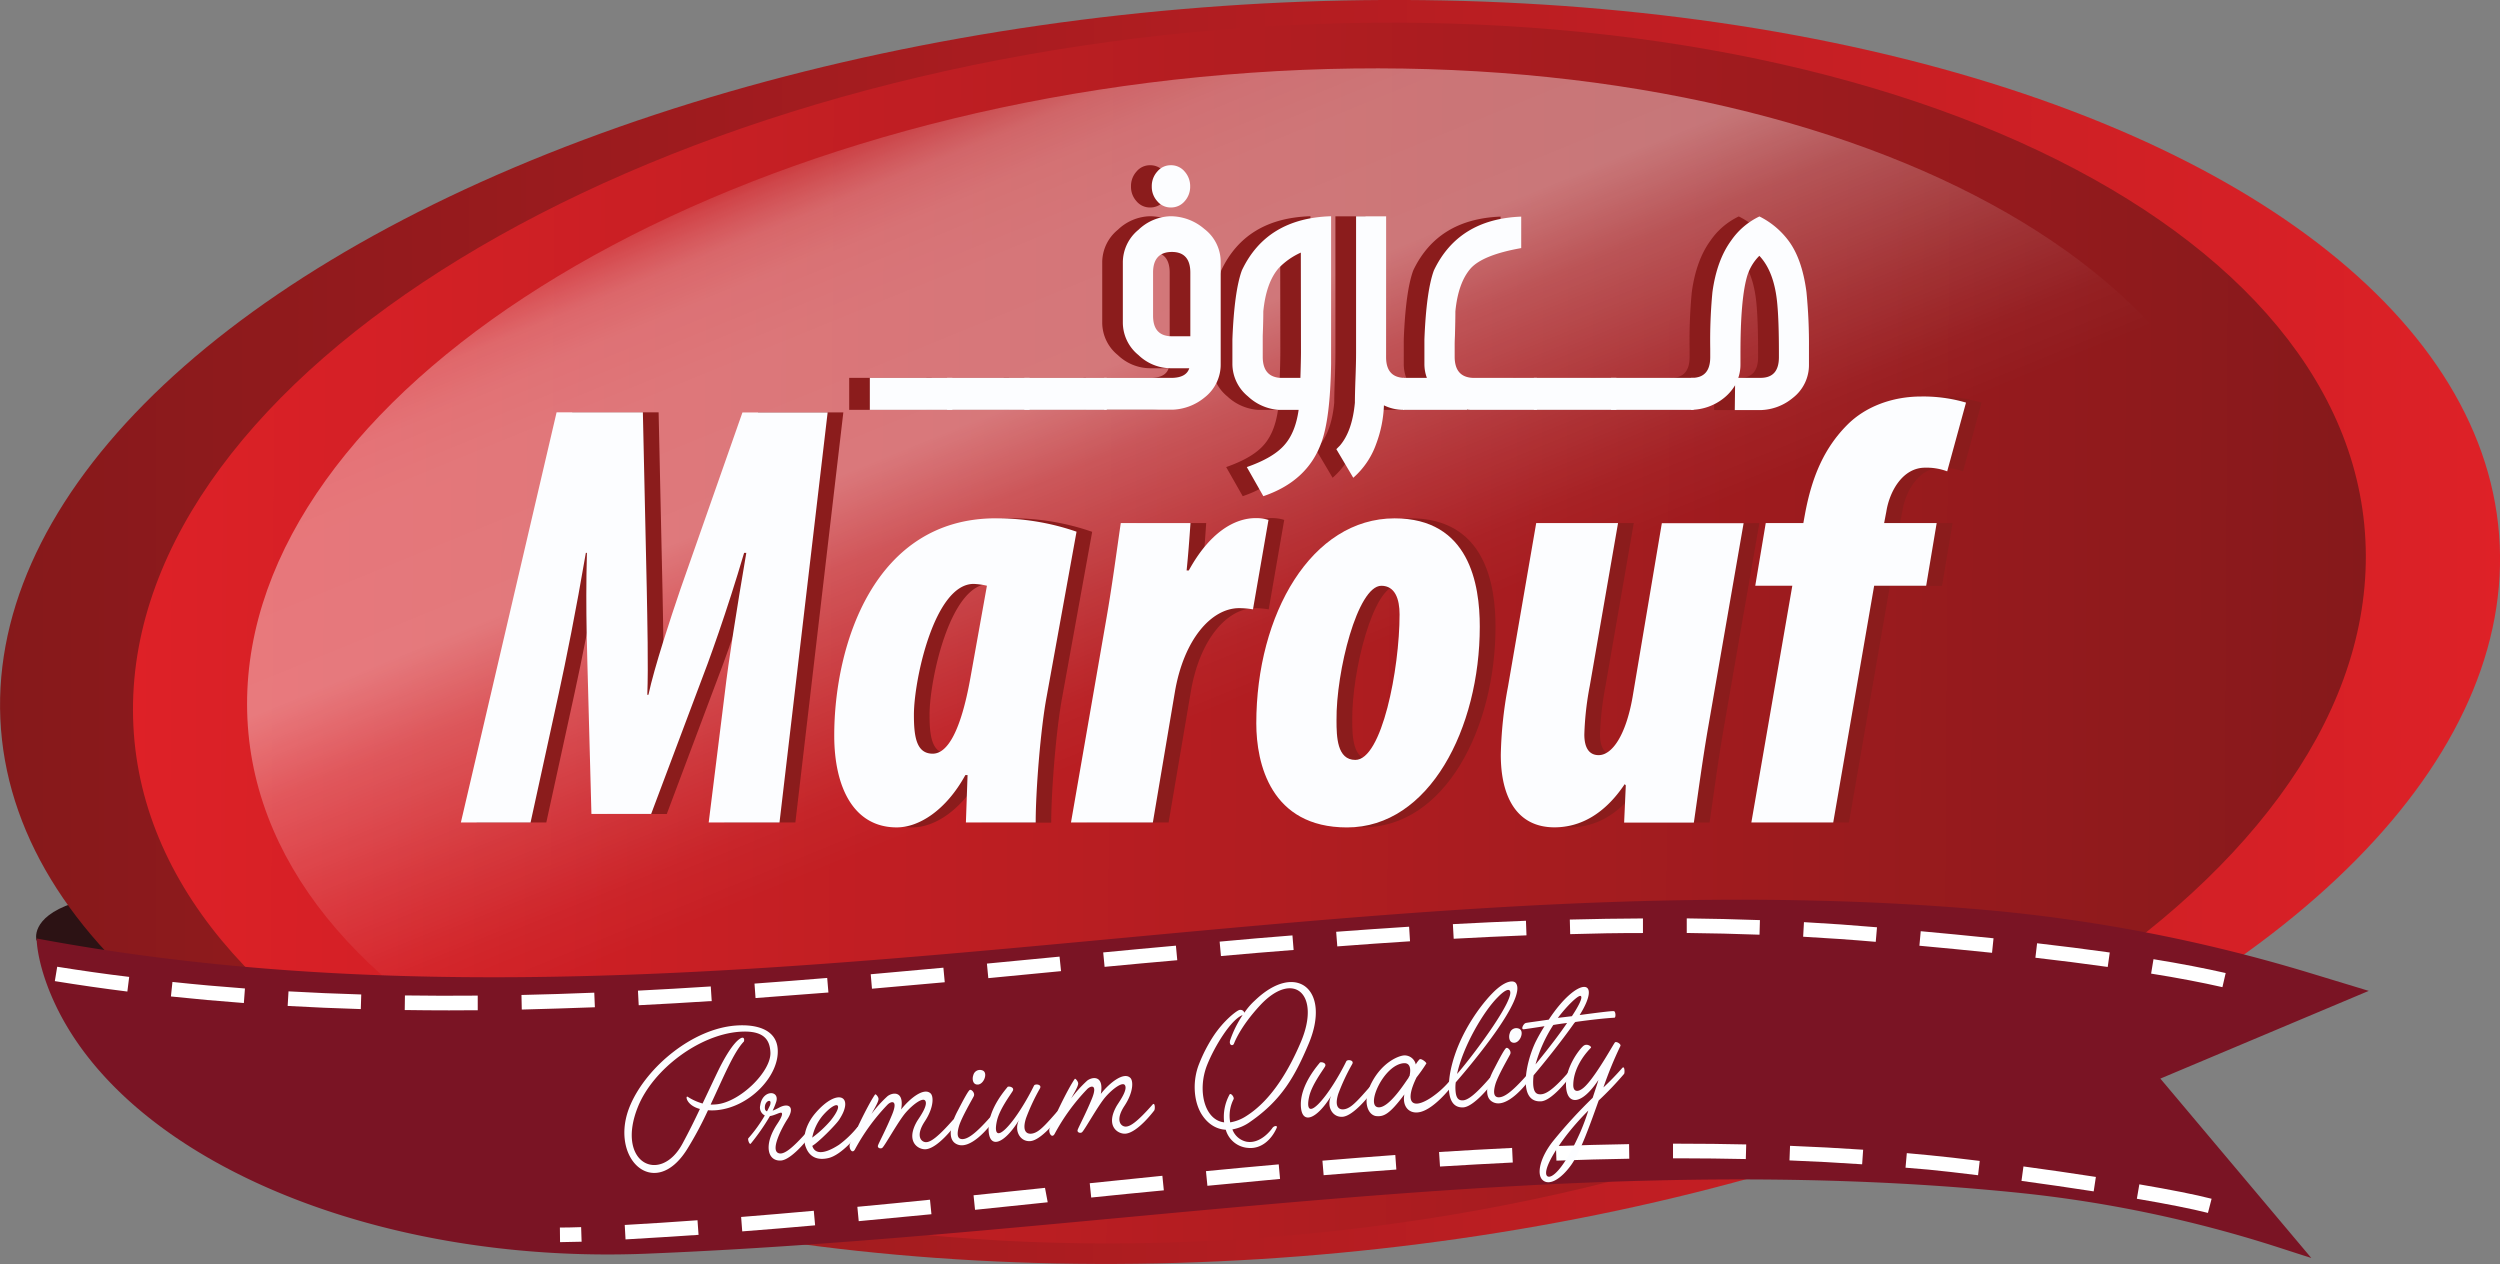 <?xml version="1.0" encoding="UTF-8"?> <svg xmlns="http://www.w3.org/2000/svg" xmlns:xlink="http://www.w3.org/1999/xlink" viewBox="0 0 738.64 373.48"><rect x="0" y="0" width="738.64" height="373.48" fill="#808080" stroke="none"/><defs><style>.cls-1{fill:#2c1214;}.cls-2{fill:url(#linear-gradient);}.cls-3{fill:url(#linear-gradient-2);}.cls-4{fill:url(#linear-gradient-3);}.cls-5{fill:#8b1c1c;}.cls-6{fill:#fcfdff;}.cls-7{fill:#7a1424;}.cls-8{fill:#fff;}</style><linearGradient id="linear-gradient" x1="0.01" y1="186.55" x2="738.63" y2="186.92" gradientTransform="translate(15.62 -28.13) rotate(4.46)" gradientUnits="userSpaceOnUse"><stop offset="0" stop-color="#86191b"></stop><stop offset="1" stop-color="#de2127"></stop></linearGradient><linearGradient id="linear-gradient-2" x1="39.37" y1="185.23" x2="698.82" y2="188.84" gradientUnits="userSpaceOnUse"><stop offset="0" stop-color="#de2127"></stop><stop offset="1" stop-color="#86191b"></stop></linearGradient><linearGradient id="linear-gradient-3" x1="297.47" y1="12.08" x2="534.41" y2="590.85" gradientUnits="userSpaceOnUse"><stop offset="0" stop-color="#fff" stop-opacity="0"></stop><stop offset="0.01" stop-color="#fff" stop-opacity="0.06"></stop><stop offset="0.02" stop-color="#fff" stop-opacity="0.17"></stop><stop offset="0.03" stop-color="#fff" stop-opacity="0.25"></stop><stop offset="0.04" stop-color="#fff" stop-opacity="0.32"></stop><stop offset="0.06" stop-color="#fff" stop-opacity="0.37"></stop><stop offset="0.09" stop-color="#fff" stop-opacity="0.39"></stop><stop offset="0.16" stop-color="#fff" stop-opacity="0.4"></stop><stop offset="0.2" stop-color="#fff" stop-opacity="0.25"></stop><stop offset="0.26" stop-color="#fff" stop-opacity="0.11"></stop><stop offset="0.3" stop-color="#fff" stop-opacity="0.03"></stop><stop offset="0.33" stop-color="#fff" stop-opacity="0"></stop></linearGradient></defs><g id="Layer_2" data-name="Layer 2"><g id="Layer_1-2" data-name="Layer 1"><path class="cls-1" d="M10.77,277.76S3,251.27,120.07,270.05c87.72,14.08,129.16,2.08,129.16,2.08l43,40.45L149.73,332.81H52.5Z"></path><ellipse class="cls-2" cx="369.32" cy="186.74" rx="370.16" ry="185.05" transform="translate(-13.39 29.26) rotate(-4.46)"></ellipse><path class="cls-3" d="M699,164.13c.32,98.47-146.39,188.76-328.27,201.7-182.56,13-331.21-56.85-331.44-156S187.24,20.41,369.7,8.09C551.5-4.19,698.64,65.68,699,164.13Z"></path><path class="cls-4" d="M665.22,165.84c.28,91.1-131.42,174.63-294.71,186.59C206.63,364.44,73.18,299.85,73,208.14S205.84,32.89,369.64,21.49C532.84,10.14,664.94,74.77,665.22,165.84Z"></path><path class="cls-5" d="M214,243l4.74-38.12c1.14-9.71,3.43-24.27,6.37-41.53h-.65c-5.07,17.26-10.46,32.18-13.4,39.73L197,240.51H179.39l-1-37.4c-.17-7.37-.82-22.47-.33-39.73h-.33c-2.94,17.26-5.88,31.82-8,41.53L161.41,243H140.82l28.27-121.18h25.5L195.73,174c.17,8.81.49,23,.17,31.28h.32C198,197,202.6,183,205.7,174L224,121.85h25.17L235,243Z"></path><path class="cls-5" d="M290,243q.24-7,.49-14h-.65c-5.72,10.43-13.73,15.46-20.27,15.46-12.75,0-18.47-11.86-18.47-27.14,0-26.79,11.77-64.19,47.72-64.19a72.31,72.31,0,0,1,23.87,4l-8.83,48.72c-1.8,9.53-3.27,27.69-3.27,37.22Zm6.21-69.94a20.81,20.81,0,0,0-3.92-.54c-11.61,0-17.65,28.41-17.65,38.65,0,6.3.65,11.51,5.55,11.51,4.42,0,8.34-6.83,11.12-22.29Z"></path><path class="cls-5" d="M321.08,243l10.46-60.23c1.63-9.35,2.94-19.24,4.25-28.23h20.59c-.32,4.68-.65,9.35-1.14,14h.65c6.21-11.33,13.57-15.47,19.78-15.47a12,12,0,0,1,3.76.54l-4.58,26.43a25.14,25.14,0,0,0-4.09-.36c-8.17,0-16.34,9.17-18.95,24.81L345.27,243Z"></path><path class="cls-5" d="M441.86,185.14c0,30-14.88,59.32-39.23,59.32-22.55,0-26.8-18.87-26.8-30.74,0-32.36,16.34-60.59,40.86-60.59C438.75,153.13,441.86,172.55,441.86,185.14Zm-42.33,27.68c0,4.86.16,11.69,5.55,11.69,7.85,0,13.08-26.79,13.08-43,0-4.49-1.31-8.45-5.4-8.45C405.74,173.09,399.36,198.44,399.53,212.82Z"></path><path class="cls-5" d="M519.81,154.57,509.35,214.8c-1.63,9.35-2.94,19.24-4.25,28.23H484.51l.49-11-.33-.36c-5.88,8.81-13.07,12.76-20.75,12.76-11.12,0-15.86-9-15.86-21.39a120.45,120.45,0,0,1,2.13-20.14l8.33-48.36h24.19l-8.33,48A90.09,90.09,0,0,0,472.74,217c0,3.77,1.31,6.11,4.25,6.11,3.92,0,8-5.75,10-17.08l8.66-51.42Z"></path><path class="cls-5" d="M522.1,243l12.09-69.94h-11l3.11-18.52h11.11l.49-2.69c2-10.79,5.56-19.42,12.59-26.43,5.23-5.21,13.07-8.27,21.73-8.27a44.41,44.41,0,0,1,13.24,1.8L580,139.29a17.35,17.35,0,0,0-6.53-1.08c-6.54,0-10.46,6.84-11.44,12.95l-.66,3.41h15.53l-3.11,18.52H558.38L546.29,243Z"></path><path class="cls-6" d="M209.39,243l4.74-38.12c1.14-9.71,3.43-24.27,6.37-41.53h-.65c-5.07,17.26-10.46,32.18-13.4,39.73l-14.06,37.4H174.74l-1-37.4c-.16-7.37-.82-22.47-.33-39.73h-.32c-2.94,17.26-5.89,31.82-8,41.53L156.76,243H136.17l28.28-121.18h25.49L191.09,174c.16,8.81.49,23,.16,31.28h.33C193.37,197,198,183,201.06,174l18.3-52.14h25.17L230.31,243Z"></path><path class="cls-6" d="M285.38,243q.25-7,.49-14h-.65c-5.72,10.43-13.73,15.46-20.27,15.46-12.75,0-18.47-11.86-18.47-27.14,0-26.79,11.77-64.18,47.73-64.18a72.32,72.32,0,0,1,23.86,3.95l-8.83,48.72C307.45,215.35,306,233.51,306,243Zm6.21-69.94a20.7,20.7,0,0,0-3.92-.54c-11.6,0-17.65,28.41-17.65,38.65,0,6.3.65,11.51,5.56,11.51,4.41,0,8.33-6.83,11.11-22.29Z"></path><path class="cls-6" d="M316.43,243l10.46-60.23c1.64-9.35,2.94-19.24,4.25-28.23h20.6c-.33,4.68-.66,9.35-1.15,14h.65c6.22-11.33,13.57-15.46,19.78-15.46a12,12,0,0,1,3.76.54l-4.58,26.42a24.9,24.9,0,0,0-4.08-.36c-8.17,0-16.35,9.17-19,24.81L340.62,243Z"></path><path class="cls-6" d="M437.21,185.15c0,30-14.87,59.32-39.22,59.32-22.56,0-26.81-18.87-26.81-30.74,0-32.36,16.35-60.58,40.86-60.58C434.1,153.15,437.21,172.56,437.21,185.15Zm-42.33,27.68c0,4.86.16,11.69,5.56,11.69,7.84,0,13.07-26.79,13.07-43,0-4.49-1.31-8.45-5.39-8.45C401.09,173.1,394.72,198.45,394.88,212.83Z"></path><path class="cls-6" d="M515.16,154.58,504.7,214.81c-1.63,9.35-2.94,19.24-4.24,28.23h-20.6l.49-11-.32-.36c-5.89,8.81-13.08,12.76-20.76,12.76-11.11,0-15.85-9-15.85-21.39a120.45,120.45,0,0,1,2.12-20.14l8.34-48.36h24.18l-8.33,48A89.7,89.7,0,0,0,468.1,217c0,3.77,1.3,6.11,4.24,6.11,3.93,0,8-5.75,10-17.08L491,154.58Z"></path><path class="cls-6" d="M517.45,243l12.1-69.94H518.6l3.1-18.52h11.11l.49-2.69c2-10.79,5.56-19.42,12.59-26.43,5.23-5.21,13.07-8.27,21.74-8.27a44.52,44.52,0,0,1,13.24,1.8l-5.56,20.31a17.41,17.41,0,0,0-6.54-1.08c-6.54,0-10.46,6.84-11.44,12.95l-.65,3.41H572.2l-3.1,18.52H553.73L541.64,243Z"></path><path class="cls-5" d="M275.27,121.09H250.9v-9.45h24.37Z"></path><path class="cls-5" d="M298.09,121.09H273.72v-9.45h24.37Z"></path><path class="cls-5" d="M320.91,121.09H296.54v-9.45h24.37Z"></path><path class="cls-5" d="M320.13,111.64h20.32q4-.18,4.83-2.84h-5.56a13.86,13.86,0,0,1-9.45-3.89,12.38,12.38,0,0,1-4.61-9.64V77.53a12.46,12.46,0,0,1,4.61-9.64,14.25,14.25,0,0,1,9.45-4,15.31,15.31,0,0,1,10,3.75,12.22,12.22,0,0,1,4.84,9.87v30a12.28,12.28,0,0,1-4.75,9.92,15.79,15.79,0,0,1-9.32,3.61H320.13ZM339.8,48.82a5.19,5.19,0,0,1,4.06,1.85,6.43,6.43,0,0,1,1.64,4.41,6.36,6.36,0,0,1-1.64,4.39,5.23,5.23,0,0,1-4.06,1.83,5.12,5.12,0,0,1-4-1.83,6.32,6.32,0,0,1-1.64-4.39,6.38,6.38,0,0,1,1.64-4.41A5.08,5.08,0,0,1,339.8,48.82Zm5.79,31.7c0-4-1.82-6.08-5.44-6.08s-5.57,2-5.57,6.08V93.28q0,6.07,5.57,6.07h5.44Z"></path><path class="cls-5" d="M377.59,121.09h-6a14.76,14.76,0,0,1-9-4,12.42,12.42,0,0,1-4.57-9.63v-2.18c0-.86,0-1.7,0-2.52s0-1.68,0-2.47q.56-14.28,2.8-20.4,7.29-15.42,26.36-16v43.65q-.26,16.18-2.89,23.26-4.09,11.38-17.12,15.8L362.28,138q7.85-2.74,11.13-6.55Q376.65,127.79,377.59,121.09Zm.65-46.46a21.07,21.07,0,0,0-6.6,4.65Q368,83.56,367.16,92q0,2.52-.18,7.26c0,.95,0,1.83,0,2.66v3.46q0,6,5.26,6.26h5.87q.17-5.11.17-7.59Z"></path><path class="cls-5" d="M403.44,105.52c0,4,1.76,6,5.3,6.12v9.45h-.17a13.12,13.12,0,0,1-5.78-1.33,35.92,35.92,0,0,1-2.25,11.29,23.85,23.85,0,0,1-6.81,10.11l-5-8.45c.35-.34.68-.69,1-1,2.44-2.82,3.94-7,4.48-12.72,0-1.64.06-4.09.18-7.33s.17-5.69.17-7.33V63.91h8.89Z"></path><path class="cls-5" d="M428.33,121.09a4.83,4.83,0,0,1-1-.1v.1H408.48v-9.45h7a11.64,11.64,0,0,1-.73-4.17v-2.18c0-.86,0-1.7,0-2.52s0-1.68,0-2.47q.56-14.28,2.8-20.4,7.24-15.18,25.8-15.9v9.3q-11.31,2-14.93,6-3.71,4.27-4.53,12.72,0,2.52-.13,7.26c-.05.95-.08,1.83-.08,2.66v3.46q0,6,5.3,6.26h19v9.45Z"></path><path class="cls-5" d="M471.47,121.09H447.09v-9.45h24.38Z"></path><path class="cls-5" d="M494.29,121.09H469.91v-9.45h24.38Z"></path><path class="cls-5" d="M506.54,113.83a14.12,14.12,0,0,1-3.15,3.65,15.78,15.78,0,0,1-9.88,3.61v-9.45h.26q5.43,0,5.43-6.12V103a149.47,149.47,0,0,1,.65-16.7q1.29-9.45,5.57-15.28a21.14,21.14,0,0,1,8.32-7.07,24.14,24.14,0,0,1,8.46,7q4.14,5.41,5.43,15.33a154.34,154.34,0,0,1,.74,16.75v4.6a12.28,12.28,0,0,1-4.75,9.92,15.52,15.52,0,0,1-9.49,3.61h-7.68Zm.95-2.19H514c3.62,0,5.44-2,5.44-6.12v-1.47q0-9.1-.48-14.23-.86-9.54-5.3-14.24A14.3,14.3,0,0,0,510,82q-1.86,6.75-1.86,22.26v3.27A12.3,12.3,0,0,1,507.49,111.64Z"></path><path class="cls-6" d="M281.37,121.09H257v-9.45h24.38Z"></path><path class="cls-6" d="M304.19,121.09H279.82v-9.45h24.37Z"></path><path class="cls-6" d="M327,121.09H302.64v-9.45H327Z"></path><path class="cls-6" d="M326.23,111.64h20.32q4-.18,4.83-2.84h-5.56a13.86,13.86,0,0,1-9.45-3.89,12.39,12.39,0,0,1-4.62-9.64V77.53a12.47,12.47,0,0,1,4.62-9.64,14.25,14.25,0,0,1,9.45-4,15.31,15.31,0,0,1,10,3.75,12.22,12.22,0,0,1,4.84,9.87v30a12.28,12.28,0,0,1-4.75,9.92,15.79,15.79,0,0,1-9.32,3.61H326.23ZM345.9,48.82A5.19,5.19,0,0,1,350,50.67a6.43,6.43,0,0,1,1.64,4.41A6.36,6.36,0,0,1,350,59.47a5.23,5.23,0,0,1-4.06,1.83,5.12,5.12,0,0,1-4-1.83,6.32,6.32,0,0,1-1.64-4.39,6.38,6.38,0,0,1,1.64-4.41A5.08,5.08,0,0,1,345.9,48.82Zm5.79,31.7c0-4-1.82-6.08-5.44-6.08s-5.57,2-5.57,6.08V93.28q0,6.07,5.57,6.07h5.44Z"></path><path class="cls-6" d="M383.69,121.09h-6a14.76,14.76,0,0,1-9-4,12.42,12.42,0,0,1-4.57-9.63v-2.18c0-.86,0-1.7,0-2.52s0-1.68,0-2.47q.56-14.28,2.8-20.4,7.29-15.42,26.36-16v43.65q-.25,16.18-2.89,23.26-4.1,11.38-17.13,15.8L368.38,138q7.85-2.74,11.13-6.55Q382.75,127.79,383.69,121.09Zm.65-46.46a21.07,21.07,0,0,0-6.6,4.65q-3.66,4.27-4.49,12.72c0,1.68-.05,4.1-.17,7.26,0,.95,0,1.83,0,2.66v3.46q0,6,5.26,6.26h5.87q.16-5.11.17-7.59Z"></path><path class="cls-6" d="M409.53,105.52q0,5.94,5.31,6.12v9.45h-.17a13.12,13.12,0,0,1-5.78-1.33,35.92,35.92,0,0,1-2.25,11.29,23.85,23.85,0,0,1-6.81,10.11l-5-8.45c.35-.34.68-.69,1-1,2.44-2.82,3.94-7,4.48-12.72,0-1.64.06-4.09.18-7.33s.17-5.69.17-7.33V63.91h8.88Z"></path><path class="cls-6" d="M434.43,121.09a4.83,4.83,0,0,1-1-.1v.1H414.58v-9.45h7a11.64,11.64,0,0,1-.73-4.17v-2.18c0-.86,0-1.7,0-2.52s0-1.68,0-2.47q.56-14.28,2.8-20.4,7.25-15.18,25.8-15.9v9.3q-11.31,2-14.93,6Q430.81,83.56,430,92q0,2.52-.13,7.26c-.05.95-.08,1.83-.08,2.66v3.46q0,6,5.3,6.26h19v9.45Z"></path><path class="cls-6" d="M477.57,121.09H453.19v-9.45h24.38Z"></path><path class="cls-6" d="M500.39,121.09H476v-9.45h24.38Z"></path><path class="cls-6" d="M512.64,113.83a14.12,14.12,0,0,1-3.15,3.65,15.78,15.78,0,0,1-9.88,3.61v-9.45h.26q5.43,0,5.43-6.12V103a149.47,149.47,0,0,1,.65-16.7q1.29-9.45,5.57-15.28a21.14,21.14,0,0,1,8.32-7.07,24.14,24.14,0,0,1,8.46,7q4.14,5.41,5.43,15.33a157,157,0,0,1,.74,16.75v4.6a12.28,12.28,0,0,1-4.75,9.92,15.52,15.52,0,0,1-9.49,3.61h-7.68Zm1-2.19h6.51c3.62,0,5.44-2,5.44-6.12v-1.47q0-9.1-.48-14.23-.85-9.54-5.3-14.24A14.3,14.3,0,0,0,516.09,82q-1.86,6.75-1.86,22.26v3.27A12.3,12.3,0,0,1,513.59,111.64Z"></path><path class="cls-7" d="M699.86,292.76l-17.77-5.4a474.61,474.61,0,0,0-97-18.65C393.66,252.29,202.24,313,10.82,277.28v0c0,.54.12,6.91,4.33,16.84C35.47,342.07,109.9,373.67,191,370.41c135-5.43,269.89-31.71,404.84-18.05a374.69,374.69,0,0,1,77.74,16.32c5.33,1.73,9.31,3,9.31,3l-44.6-53Z"></path><path class="cls-8" d="M165.47,367l-.05-4.31c2.08,0,4.18-.06,6.28-.13l.14,4.31C169.71,366.9,167.58,366.94,165.47,367Zm19.35-.77-.24-4.31q10.72-.6,21.5-1.39l.31,4.31Q195.58,365.57,184.82,366.19Zm34.48-2.37-.33-4.3q10.74-.86,21.47-1.83l.39,4.3Q230.08,363,219.3,363.82Zm34.42-3-.41-4.3q10.77-1,21.46-2.1l.43,4.29Q264.49,359.77,253.72,360.8Zm398.63-2.5c-4.77-1.21-11.84-2.61-21-4.18l.73-4.26c9.28,1.59,16.46,3,21.35,4.26Zm-364.27-.91-.44-4.3,21.11-2.19.8,4.26Zm34.33-3.57-.44-4.29q10.69-1.11,21.46-2.2l.43,4.3Q333.11,352.71,322.41,353.82ZM618.59,352c-7.1-1.1-14.42-2.16-21.33-3.1l.58-4.27c6.94.94,14.28,2,21.4,3.1Zm-261.86-1.69-.42-4.29q10.74-1.05,21.5-2l.39,4.3Q367.44,349.3,356.73,350.35Zm227.7-3.08c-5.76-.71-10.81-1.29-14.65-1.66L563,345l.38-4.3q3.39.3,6.77.63c3.87.37,9,.95,14.77,1.67Zm-193.35,0-.36-4.3q10.75-.9,21.53-1.68l.31,4.3Q401.8,346.32,391.08,347.22Zm34.38-2.56-.28-4.3q10.79-.69,21.58-1.21l.2,4.31Q436.21,344,425.46,344.66ZM550.18,344c-7-.48-14.26-.87-21.47-1.15l.17-4.31c7.26.28,14.52.67,21.6,1.15Zm-90.32-1.08-.15-4.31q10.82-.39,21.61-.57l.06,4.31Q470.64,342.53,459.86,342.92Zm55.95-.47c-6.43-.14-12.95-.21-19.6-.22H494.3l0-4.32h1.93q10,0,19.7.22Z"></path><path class="cls-8" d="M132.68,298.52q-6.65,0-13.1-.1l.06-4.31c7.1.1,14.35.12,21.51.05l0,4.32C138.35,298.5,135.52,298.52,132.68,298.52Zm21.48-.24-.09-4.31q10.76-.24,21.51-.68l.18,4.31Q164.95,298,154.16,298.28Zm-47.56-.14c-7.29-.22-14.56-.53-21.61-.93l.25-4.31c7,.4,14.23.71,21.49.92ZM188.71,297l-.22-4.31q10.77-.54,21.51-1.24l.28,4.31Q199.51,296.46,188.71,297Zm-116.66-.65c-7.22-.54-14.47-1.19-21.55-1.94l.45-4.29c7,.75,14.24,1.4,21.42,1.93ZM669.23,295l1-4.18Zm-446-.09-.31-4.3q10.75-.78,21.48-1.67l.36,4.3Q234,294.1,223.21,294.88Zm-185.6-1.95c-7.18-.9-14.39-1.94-21.43-3.08l.7-4.25c7,1.12,14.13,2.15,21.27,3Zm220-.81-.37-4.3q10.77-.94,21.47-1.94l.4,4.3Q268.42,291.17,257.64,292.12Zm399-.49c-6.11-1.39-13.2-2.75-21.07-4l.7-4.26c8,1.3,15.13,2.68,21.33,4.09ZM292,289l-.41-4.3,21.46-2.06.44,4.29Zm34.36-3.31-.41-4.29c7.14-.68,14.3-1.37,21.48-2l.4,4.3Q337.09,284.63,326.39,285.66Zm296.38,0c-7.07-1-14.28-1.9-21.37-2.72l.5-4.28c7.12.82,14.37,1.73,21.47,2.73Zm-262-3.18-.39-4.3q10.74-1,21.51-1.84l.35,4.3Q371.46,281.5,360.74,282.47Zm227.82-1c-7.59-.79-14.86-1.48-21.46-2.09l.39-4.29c6.62.61,13.91,1.3,21.51,2.09Zm-193.45-1.9-.33-4.31q10.77-.81,21.55-1.5l.27,4.31Q405.85,278.79,395.11,279.62Zm159.09-1.34c-7-.61-14.24-1.11-21.45-1.51l.24-4.31c7.25.4,14.51.91,21.58,1.52Zm-124.7-.92-.24-4.31q10.8-.58,21.59-1l.16,4.31Q440.26,276.77,429.5,277.36Zm90.36-1.19c-7-.26-14.23-.43-21.5-.51l0-4.31c7.31.08,14.59.25,21.62.51ZM463.92,276l-.11-4.31q10.81-.28,21.61-.33l0,4.31Q474.7,275.66,463.92,276Z"></path><path class="cls-6" d="M203,339.57c-9.79,15.61-23.53,2.34-16.69-13.25,4.89-11.19,18.31-22.32,31-23.31,5.93-.46,12,1,12.46,6.88.62,7.95-8.4,17.37-18.24,18.14-.84.06-1.63.05-2.35,0A105.09,105.09,0,0,1,203,339.57Zm16.72-31.78c-3,3.19-6,10.56-9.76,18.56a13.34,13.34,0,0,0,1.76-.07c7-.68,16.27-9.84,15.9-15.43-.19-3.3-1.56-6.58-9.24-6-11.85.92-25.35,11.05-29.86,22.07-6.76,16.67,6.53,23.2,13.11,11,1.83-3.38,3.59-6.91,5.16-10.27-4-1.06-4.37-4-3.62-3.61a16.17,16.17,0,0,0,4.41,2c1.86-3.89,3.49-7.4,4.84-10.17,4-8,6.18-9.06,6.75-9.25C220.1,306.4,219.87,307.64,219.75,307.79Z"></path><path class="cls-6" d="M229.57,332.17c1.24-1.82,1.73-3,1.38-3.35s-2,.73-3.46.92a65.47,65.47,0,0,1-5.66,8.15c-.42.47-1-1.36-.71-1.6a42.55,42.55,0,0,0,4.85-6.72,2.62,2.62,0,0,1-1.35-3c.62-4.59,5.67-4.55,4.76-1.16a21,21,0,0,1-1.1,2.75,20.36,20.36,0,0,0,2.09-1c2.71-1.36,4.64-.07,2.18,3.65-1.28,2-5.59,9.8-2,10,1.38,0,3.49-1.43,8-6.53.66-.78.69,1.38.46,1.76s-5.24,6.75-8.37,6.85C226.75,343.06,225.59,338.25,229.57,332.17Zm-2-5.9c.52-1.7-1.46-1.11-1.58.7-.07.8.15,1.22.63,1.39C227.11,327.39,227.51,326.64,227.61,326.27Z"></path><path class="cls-6" d="M253.23,333.14c.73-.78.76,1.38.47,1.76s-4.88,6.29-8.94,7.26c-3.28.76-5.53-.36-6.58-3-1.26-2.78-.14-6.9,2.68-10.22,6.66-7.8,11.78-5.1,7,2-1.06,1.53-6,6.53-7.86,7.61.63,2.18,3,2.86,7.91-.33A29.66,29.66,0,0,0,253.23,333.14Zm-7.82-2.06c4.18-5.22,1.87-6.27-2.34-1.47a14.66,14.66,0,0,0-3.1,6.51A32.72,32.72,0,0,0,245.41,331.08Z"></path><path class="cls-6" d="M273.38,325.23c-.67-1.1-3.59,1-5.75,3.47s-6.13,9.7-6.92,10.41c-.43.4-1.57.13-1.3-.69s2.38-4.72,4.2-9.19-.38-3.93-1.46-2.77a60,60,0,0,0-9.59,13.22c-.87,1.43-1.95-.64-1.39-1.84,4.58-10.23,7-14,7.39-14.48.18-.23,1.05.78,1,1.36,0,.86-1.22,2.83-2.08,4.41a36.17,36.17,0,0,1,4.76-5.27c1.61-1.21,5-1.54,4,3.94,2.74-3.46,6.76-6.51,8.67-4.78,1,.85,1,4.24-1.65,8.26-2.87,4.34-1.09,6.14.28,6.18s3.5-1.43,8-6.53c.73-.78.76,1.38.47,1.76s-4.87,6.44-8.38,6.85c-2.27.25-6.26-2.18-2.62-8.37C272,329.66,274.2,326.53,273.38,325.23Z"></path><path class="cls-6" d="M284.29,336.56c1.57,0,3.76-1.38,8.27-6.48.66-.78.7,1.38.47,1.76s-6.53,8.72-10.74,6c-2.21-1.41-1.66-5.34.74-9.78,1.94-3.76,3-5.64,3.46-6s1.71.88,1.2,1.86c-.4.82-3.64,6.33-4.36,8.84S282.91,336.52,284.29,336.56Zm6-20.29a2,2,0,0,0-2.71,1.37c-.38,1-.21,2.46.8,2.74C290.48,321,292.13,317,290.31,316.27Z"></path><path class="cls-6" d="M301.08,330.92c-4.36,7.12-8.94,8.84-9,2.65s5.35-12,5.58-12.39,2.23,0,1.54,1.17-3.85,5.35-4.63,8.72-.19,5.14,2.61,2.39,6.22-8.41,8.31-12.68c.28-.67,2.46-.41,1.77.8a60.93,60.93,0,0,0-4.1,8.75c-1.64,5.1,1.31,5.09,3,4.16,1.39-.68,3.26-2.7,6.08-5.95.73-.77.77,1.38.47,1.77s-5.05,6.59-8.31,6.84C301.32,337.39,299.54,333.93,301.08,330.92Z"></path><path class="cls-6" d="M332.37,320.63c-.67-1.1-3.59,1-5.75,3.48s-6.12,9.7-6.92,10.41c-.43.39-1.56.12-1.3-.69s2.38-4.73,4.2-9.19-.37-3.94-1.46-2.77a59.7,59.7,0,0,0-9.58,13.21c-.87,1.44-1.95-.64-1.39-1.84,4.57-10.23,7-14,7.39-14.48.17-.23,1,.78,1,1.36,0,.87-1.22,2.83-2.08,4.41a37.23,37.23,0,0,1,4.76-5.27c1.61-1.2,5-1.54,4,3.94,2.75-3.46,6.77-6.51,8.67-4.78,1,.85,1,4.24-1.65,8.27-2.87,4.33-1.09,6.14.29,6.17s3.49-1.42,8-6.53c.73-.78.77,1.38.47,1.77s-4.87,6.43-8.38,6.84c-2.27.25-6.26-2.17-2.61-8.37C331,325.07,333.2,321.94,332.37,320.63Z"></path><path class="cls-6" d="M354.83,328.9c-2.27-4-2.46-9.83-.54-14.59a45.22,45.22,0,0,1,4.27-8.26c3-4.48,6.45-7.13,7.4-7.56a1.2,1.2,0,0,1,1.69.73,19.4,19.4,0,0,1,3.13-3.63c12.19-11.69,22.61-3.2,15.87,12.81-4,9.47-7.89,16.54-17.21,23a12.88,12.88,0,0,1-5.32,2.29,5.68,5.68,0,0,0,4.21,3.64c4.05.69,7.14-3.37,7.61-4.06s1.64-.84,1.25,0c-1.51,3.43-4.5,6.19-8.26,5.9a7.41,7.41,0,0,1-6.77-5.38C359,333.62,356.5,331.72,354.83,328.9Zm9.64-4.14a10.77,10.77,0,0,0-1,6.85,12.36,12.36,0,0,0,4.77-1.88c7.92-5,13.07-14.71,16.11-21.87,6-14.15-2.19-21.37-12-10.88-6.05,6.53-7.65,11.12-7.82,11.49-.47.69-1.49.26-1.07-1.14a32.08,32.08,0,0,1,3.68-7.42c-3.44,1.28-8.32,9.29-10.51,14.8-2.9,7.36-.83,16.2,5.05,16.9a13.76,13.76,0,0,1,1.59-8.2C363.59,322.74,364.75,324.16,364.47,324.76Z"></path><path class="cls-6" d="M393.34,323.73c-4.35,7.12-8.94,8.84-9,2.65s5.36-12,5.59-12.39,2.22,0,1.53,1.17-3.84,5.35-4.63,8.72-.18,5.14,2.61,2.39,6.23-8.41,8.32-12.68c.27-.67,2.46-.4,1.76.8a60.93,60.93,0,0,0-4.1,8.75c-1.63,5.1,1.32,5.09,3,4.16,1.39-.68,3.26-2.7,6.09-5.95.73-.77.76,1.38.47,1.77s-5.06,6.59-8.31,6.84C393.58,330.2,391.81,326.74,393.34,323.73Z"></path><path class="cls-6" d="M419.72,328.52c-3.27.84-5.49-1.51-4.79-5.17-4.45,6-6.17,6.6-8.28,6.41-2.44-.24-4.39-4.27-1.3-10.06s7.71-7.73,9.47-7.87a3.38,3.38,0,0,1,3.48,2.68,6.58,6.58,0,0,1,1.13-1.53c.5-.32,2,.86,2,1.22a48,48,0,0,1-2.89,4.11c-3.62,7.35-1.46,9.77,4.27,6a26.51,26.51,0,0,0,5.39-4.81c.73-.78.76,1.38.47,1.76S423.77,327.49,419.72,328.52Zm-3.14-10.92h-.07s.9-3.68-1.77-3.47c-5.86.46-11.16,12.33-7.7,13,3.26.68,8.54-8,9-8.49Z"></path><path class="cls-6" d="M430.05,322.32c.17,2.22.94,2.8,2.05,2.79,1.44,0,3.56-1.43,8-6.53.73-.78.76,1.38.53,1.76s-5.24,6.75-8.38,6.85c-5.16.18-4.37-7.37-3.66-10.89,2.37-11.64,10.51-21.5,13.89-24.28,2.77-2.31,4.73-2.39,5.38-1.57,3.35,4.28-12.58,23.39-17.75,29.34A11.4,11.4,0,0,0,430.05,322.32ZM446,292.61c-.43-.39-1.57.05-3.45,2-4.08,4-10.27,14.42-12.05,22.7C435.92,311.05,448.06,294.54,446,292.61Z"></path><path class="cls-6" d="M442.78,324.21c1.57,0,3.75-1.38,8.27-6.48.66-.78.7,1.38.46,1.76s-6.52,8.72-10.73,5.95c-2.21-1.41-1.67-5.34.74-9.78,1.93-3.76,3-5.64,3.46-6s1.71.88,1.19,1.86c-.39.82-3.63,6.33-4.35,8.84S441.4,324.17,442.78,324.21Zm6-20.29a2,2,0,0,0-2.71,1.37c-.37,1-.2,2.46.81,2.74C449,308.66,450.62,304.64,448.79,303.92Z"></path><path class="cls-6" d="M465.11,302.29c-4.07,5.79-9.33,12.26-12,15.42a15.29,15.29,0,0,0-.11,2.82c.17,2.22.94,2.81,2.12,2.79,1.44,0,3.52-1.07,8-6.18.73-.77.74,1,.44,1.41s-5.17,6.75-8.31,6.85c-6.92.32-4.44-11.55-1.56-17.54a52.67,52.67,0,0,1,2.65-4.67c-3.56.57-6,.9-6,.9-1.22.24-.19-1.71.45-1.83.26-.1,3.11-.46,6.8-1,8.49-12.91,16.06-12.42,9.13-1.36,5.12-.69,9.6-1.25,10.13-1.15s.6,1.9.15,1.94c-2.48.12-7,.61-11.56,1.26Zm-2.1-.05c-1.43.18-2.79.36-4.08.6a42.2,42.2,0,0,0-5.25,11.65C458,309.19,461,305.21,463,302.24Zm1.42-2c3.1-4.71,3.07-5.93,2.48-6-.85,0-3.84,2.83-6.63,6.5Z"></path><path class="cls-6" d="M472.25,319.1c-4.92,7.44-9.3,7.64-9.56,1.75-.24-5.6,4.12-11.05,5.17-11.86s2.44.24,2.2.55-5.18,4.95-5.23,11.07c0,2.31,1.82,2.24,3.93-.09,3.32-3.57,8-12.15,8.39-12.54s1.94.5,1.59,1.1a112.24,112.24,0,0,0-5,12.21,77.21,77.21,0,0,0,5.58-5.77c.72-.77.76,1.46.53,1.76a97.2,97.2,0,0,1-7.51,7.87c-2.8,7.85-5.54,15.49-8.2,19.15-2.9,4-6.34,6.12-8.31,4.4s-.79-6.79,3.09-11.63a145.38,145.38,0,0,1,11.65-12.72C471.46,321.61,472.21,319.39,472.25,319.1Zm-15.08,28.41c1.19.92,4.89-2,9.84-13.23a65.07,65.07,0,0,0,2.27-6.16,77.55,77.55,0,0,0-6.74,7.66C456.67,343.66,456.27,346.86,457.17,347.51Z"></path></g></g></svg> 